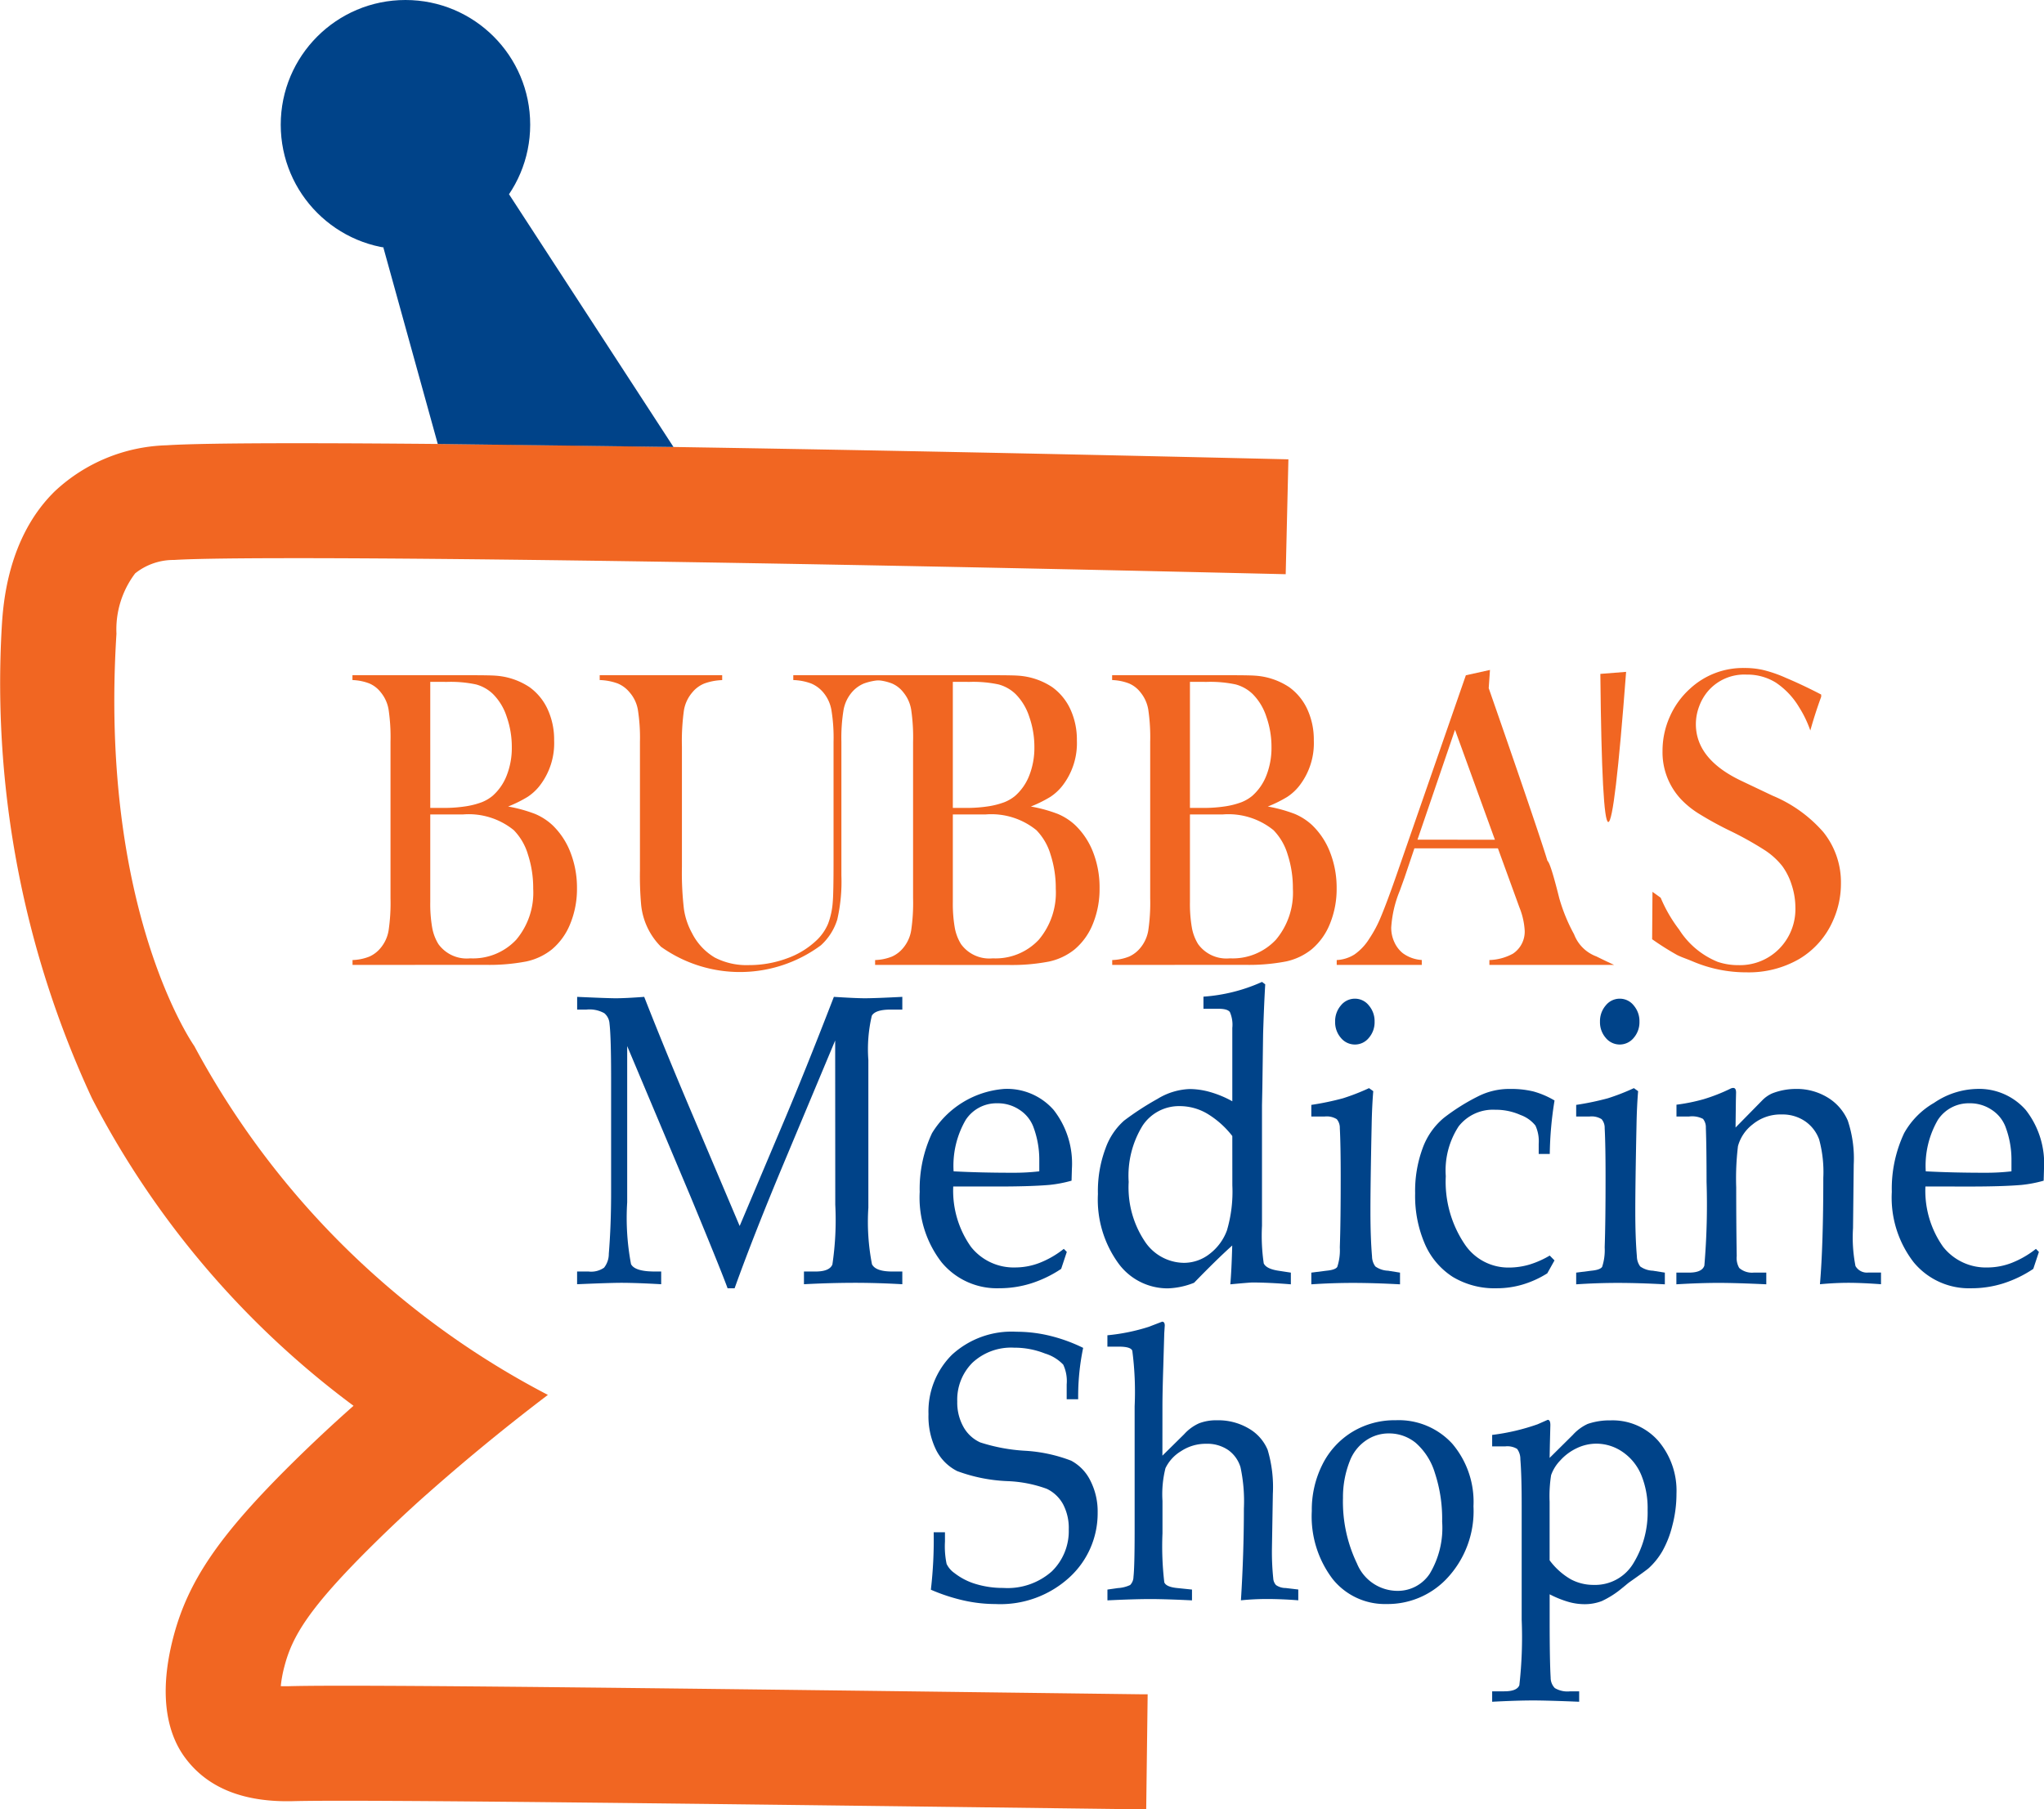 <svg id="Layer_1" data-name="Layer 1" xmlns="http://www.w3.org/2000/svg" viewBox="0 0 106.731 94.493"><path d="M138.718,31.1" transform="translate(-69.084 -3.205)" style="fill:none;stroke:#231f20;stroke-miterlimit:10"/><path d="M128.935,97.7l-.253,0c-23.721-.3-40.86-.517-44.289-.426q-3.935.1-5.683-2.322c-.736-1.021-1.435-2.928-.581-6.222.768-2.958,2.406-5.353,6.257-9.154q1.53-1.51,3.158-2.951A46.756,46.756,0,0,1,73.89,60.574a51.432,51.432,0,0,1-4.713-24.646c.072-1.149.292-4.643,2.77-7.067a8.9,8.9,0,0,1,5.836-2.4c4.324-.285,27.865.009,58.577.733l-.141,6c-35.1-.826-54.687-.964-58.042-.744a3.209,3.209,0,0,0-2.035.7,4.849,4.849,0,0,0-.977,3.153C74.252,50.81,79.226,57.83,79.226,57.83A43.979,43.979,0,0,0,97.693,76.056h0c-2.609,1.982-4.713,3.763-6.278,5.149,0,0-1.213,1.054-2.814,2.635-3.4,3.352-4.259,4.832-4.664,6.391a6.453,6.453,0,0,0-.192,1.038c.121,0,.27.007.457,0,3.576-.1,20.766.121,44.556.424l.253,0Z" transform="translate(-69.084 -3.205)" style="fill:#f16622"/><circle cx="21.172" cy="6.513" r="6.513" style="fill:#004389"/><path d="M95.663,13.35l8.588,13.2-12.308-.158L89.1,16.124Z" transform="translate(-69.084 -3.205)" style="fill:#004389"/><path d="M87.492,53.6v-.255a2.606,2.606,0,0,0,.885-.183,1.611,1.611,0,0,0,.591-.46,1.9,1.9,0,0,0,.407-.9,9.756,9.756,0,0,0,.1-1.684V41.95a9.769,9.769,0,0,0-.1-1.685,1.9,1.9,0,0,0-.407-.9,1.5,1.5,0,0,0-.6-.466,2.713,2.713,0,0,0-.88-.177V38.47h6.217q.947,0,1.239.022a3.645,3.645,0,0,1,1.789.6,2.919,2.919,0,0,1,.95,1.163,3.783,3.783,0,0,1,.336,1.618,3.626,3.626,0,0,1-.766,2.383,2.635,2.635,0,0,1-.625.571,6.681,6.681,0,0,1-1.012.5,7.521,7.521,0,0,1,1.41.388,3.082,3.082,0,0,1,.908.587,3.917,3.917,0,0,1,.942,1.435,5.056,5.056,0,0,1,.336,1.857,4.8,4.8,0,0,1-.346,1.845,3.387,3.387,0,0,1-.96,1.347,3.215,3.215,0,0,1-1.33.631,10.24,10.24,0,0,1-2.171.178Zm4.059-14.785V45.4h.767a7.355,7.355,0,0,0,1.116-.088,4.193,4.193,0,0,0,.809-.211,2.089,2.089,0,0,0,.563-.332,2.733,2.733,0,0,0,.743-1.081,3.923,3.923,0,0,0,.26-1.457,4.772,4.772,0,0,0-.269-1.6,2.955,2.955,0,0,0-.715-1.18,2.042,2.042,0,0,0-.884-.5,6.35,6.35,0,0,0-1.51-.133Zm0,6.927v4.566a7.2,7.2,0,0,0,.1,1.341,2.46,2.46,0,0,0,.326.864,1.824,1.824,0,0,0,1.656.743,3.089,3.089,0,0,0,2.408-.975,3.81,3.81,0,0,0,.885-2.66,5.643,5.643,0,0,0-.275-1.79,3.061,3.061,0,0,0-.738-1.269,3.73,3.73,0,0,0-2.668-.82Z" transform="translate(-69.084 -3.205)" style="fill:#f16622"/><path d="M106.794,38.47v.255a3.018,3.018,0,0,0-.931.177,1.582,1.582,0,0,0-.63.466,1.915,1.915,0,0,0-.436.931,11.735,11.735,0,0,0-.105,1.906v6.272a16.284,16.284,0,0,0,.105,2.211,3.724,3.724,0,0,0,.426,1.258,3.1,3.1,0,0,0,1.186,1.269,3.613,3.613,0,0,0,1.776.394,5.711,5.711,0,0,0,1.987-.349,4.365,4.365,0,0,0,1.576-.97,2.564,2.564,0,0,0,.576-.842,4.022,4.022,0,0,0,.245-1.153q.04-.455.04-2.15V41.95a8.886,8.886,0,0,0-.115-1.685,1.954,1.954,0,0,0-.425-.9,1.673,1.673,0,0,0-.636-.466,2.96,2.96,0,0,0-.926-.177V38.47h4.614v.255a2.965,2.965,0,0,0-.926.177,1.677,1.677,0,0,0-.635.466,1.949,1.949,0,0,0-.426.9,8.979,8.979,0,0,0-.115,1.679v6.993a8.837,8.837,0,0,1-.215,2.288,3.02,3.02,0,0,1-.856,1.347,7.1,7.1,0,0,1-8.347.078,3.6,3.6,0,0,1-1.041-2.217,17.036,17.036,0,0,1-.06-1.762V41.95a9.342,9.342,0,0,0-.11-1.685,1.856,1.856,0,0,0-.43-.9,1.591,1.591,0,0,0-.626-.466,2.993,2.993,0,0,0-.936-.177V38.47Z" transform="translate(-69.084 -3.205)" style="fill:#f16622"/><path d="M114.779,53.6v-.255a2.606,2.606,0,0,0,.885-.183,1.619,1.619,0,0,0,.591-.46,1.914,1.914,0,0,0,.407-.9,9.86,9.86,0,0,0,.1-1.684V41.95a9.873,9.873,0,0,0-.1-1.685,1.906,1.906,0,0,0-.407-.9,1.5,1.5,0,0,0-.6-.466,2.718,2.718,0,0,0-.88-.177V38.47H121q.947,0,1.24.022a3.637,3.637,0,0,1,1.788.6,2.93,2.93,0,0,1,.951,1.163,3.783,3.783,0,0,1,.336,1.618,3.626,3.626,0,0,1-.766,2.383,2.654,2.654,0,0,1-.625.571,6.73,6.73,0,0,1-1.012.5,7.565,7.565,0,0,1,1.41.388,3.082,3.082,0,0,1,.908.587,3.915,3.915,0,0,1,.941,1.435A5.056,5.056,0,0,1,126.5,49.6a4.8,4.8,0,0,1-.345,1.845,3.389,3.389,0,0,1-.961,1.347,3.217,3.217,0,0,1-1.329.631,10.24,10.24,0,0,1-2.171.178Zm4.059-14.785V45.4h.766a7.368,7.368,0,0,0,1.117-.088,4.213,4.213,0,0,0,.809-.211,2.089,2.089,0,0,0,.563-.332,2.743,2.743,0,0,0,.743-1.081,3.943,3.943,0,0,0,.26-1.457,4.748,4.748,0,0,0-.27-1.6,2.965,2.965,0,0,0-.714-1.18,2.051,2.051,0,0,0-.885-.5,6.335,6.335,0,0,0-1.509-.133Zm0,6.927v4.566a7.3,7.3,0,0,0,.1,1.341,2.461,2.461,0,0,0,.327.864,1.823,1.823,0,0,0,1.656.743,3.09,3.09,0,0,0,2.408-.975,3.81,3.81,0,0,0,.884-2.66,5.644,5.644,0,0,0-.274-1.79,3.061,3.061,0,0,0-.738-1.269,3.732,3.732,0,0,0-2.668-.82Z" transform="translate(-69.084 -3.205)" style="fill:#f16622"/><path d="M127.16,53.6v-.255a2.606,2.606,0,0,0,.885-.183,1.619,1.619,0,0,0,.591-.46,1.914,1.914,0,0,0,.407-.9,9.86,9.86,0,0,0,.1-1.684V41.95a9.873,9.873,0,0,0-.1-1.685,1.906,1.906,0,0,0-.407-.9,1.5,1.5,0,0,0-.6-.466,2.718,2.718,0,0,0-.88-.177V38.47h6.216q.946,0,1.24.022a3.637,3.637,0,0,1,1.788.6,2.93,2.93,0,0,1,.951,1.163,3.783,3.783,0,0,1,.336,1.618,3.626,3.626,0,0,1-.766,2.383,2.635,2.635,0,0,1-.625.571,6.73,6.73,0,0,1-1.012.5,7.565,7.565,0,0,1,1.41.388,3.082,3.082,0,0,1,.908.587,3.915,3.915,0,0,1,.941,1.435,5.056,5.056,0,0,1,.336,1.857,4.8,4.8,0,0,1-.345,1.845,3.379,3.379,0,0,1-.961,1.347,3.217,3.217,0,0,1-1.329.631,10.24,10.24,0,0,1-2.171.178Zm4.059-14.785V45.4h.766a7.368,7.368,0,0,0,1.117-.088,4.213,4.213,0,0,0,.809-.211,2.089,2.089,0,0,0,.563-.332,2.743,2.743,0,0,0,.743-1.081,3.943,3.943,0,0,0,.26-1.457,4.748,4.748,0,0,0-.27-1.6,2.965,2.965,0,0,0-.714-1.18,2.051,2.051,0,0,0-.885-.5,6.335,6.335,0,0,0-1.509-.133Zm0,6.927v4.566a7.3,7.3,0,0,0,.1,1.341,2.461,2.461,0,0,0,.327.864,1.823,1.823,0,0,0,1.656.743,3.09,3.09,0,0,0,2.408-.975,3.81,3.81,0,0,0,.884-2.66,5.644,5.644,0,0,0-.274-1.79,3.061,3.061,0,0,0-.738-1.269,3.732,3.732,0,0,0-2.668-.82Z" transform="translate(-69.084 -3.205)" style="fill:#f16622"/><path d="M153.37,53.6h-6.515v-.255a2.74,2.74,0,0,0,1.23-.333,1.382,1.382,0,0,0,.614-1.2,3.816,3.816,0,0,0-.277-1.219l-.169-.465-.952-2.616h-4.362l-.516,1.53-.248.687a6.025,6.025,0,0,0-.446,1.917,1.794,1.794,0,0,0,.164.765,1.561,1.561,0,0,0,.441.576,1.857,1.857,0,0,0,.991.355V53.6h-4.442v-.255a1.911,1.911,0,0,0,.922-.288,2.793,2.793,0,0,0,.774-.821,6.433,6.433,0,0,0,.619-1.169q.3-.714.8-2.144l3.348-9.644.281-.807,1.259-.278-.066.951h0c2.789,8.01,3.053,8.975,3.053,8.975.041.148.1-.136.632,2A9.107,9.107,0,0,0,151.277,52a1.982,1.982,0,0,0,1.17,1.158C152.779,53.324,153.088,53.47,153.37,53.6Zm-6.227-6.539-2.083-5.741L143.1,47.059Z" transform="translate(-69.084 -3.205)" style="fill:#f16622"/><path d="M161.641,44.76l-1.587-.754q-2.418-1.133-2.417-2.984a2.64,2.64,0,0,1,.174-.932,2.6,2.6,0,0,1,.477-.81,2.5,2.5,0,0,1,1.992-.843,2.82,2.82,0,0,1,1.528.415,4.017,4.017,0,0,1,1.214,1.28,5.849,5.849,0,0,1,.522,1.037c.022.056.046.123.069.187.053-.188.108-.379.168-.573.127-.414.261-.81.4-1.188l0-.12,0,.128V39.6l0,.011,0-.016c0-.038,0-.077,0-.115l-.09-.076.09.076s-.871-.464-1.843-.872a6.772,6.772,0,0,0-1.205-.416,4.312,4.312,0,0,0-.98-.1,4.063,4.063,0,0,0-2.827,1.086,4.28,4.28,0,0,0-1.053,1.463,4.348,4.348,0,0,0-.377,1.773,3.588,3.588,0,0,0,.969,2.538,4.713,4.713,0,0,0,.918.743,18.089,18.089,0,0,0,1.638.9,17.419,17.419,0,0,1,1.808,1.009,3.809,3.809,0,0,1,.918.831,3.365,3.365,0,0,1,.5,1.009,3.8,3.8,0,0,1,.186,1.152,2.945,2.945,0,0,1-.845,2.161,2.884,2.884,0,0,1-2.14.854,3.322,3.322,0,0,1-1.075-.173,4.3,4.3,0,0,1-2.011-1.685,7.522,7.522,0,0,1-.963-1.663l-.428-.308-.018,2.476a14.586,14.586,0,0,0,1.3.821c.259.13.457.184.833.343a7.117,7.117,0,0,0,2.793.565,5.262,5.262,0,0,0,2.759-.7,4.357,4.357,0,0,0,1.757-1.995,4.7,4.7,0,0,0,.417-1.946,4.183,4.183,0,0,0-.921-2.685A7.153,7.153,0,0,0,161.641,44.76Z" transform="translate(-69.084 -3.205)" style="fill:#f16622"/><path d="M152.649,38.4l1.345-.106q-.594,7.854-.931,7.843T152.649,38.4Z" transform="translate(-69.084 -3.205)" style="fill:#f16622"/><path d="M112.694,57.546l-2.731,6.523q-1.536,3.674-2.52,6.418h-.367q-.34-.939-1.949-4.825l-3.293-7.823v8.155a12.975,12.975,0,0,0,.2,3.233q.2.384,1.234.385h.341v.664q-1.279-.073-2.081-.074-.579,0-2.31.074v-.664h.6a1.173,1.173,0,0,0,.808-.2,1.159,1.159,0,0,0,.248-.727q.12-1.477.12-3.186V59.529q0-2.163-.083-2.859a.771.771,0,0,0-.271-.548,1.581,1.581,0,0,0-.932-.19h-.487v-.664q1.6.073,2.013.073.523,0,1.488-.073,1.113,2.84,2.566,6.258l2.419,5.709,2.234-5.287q1.176-2.775,2.685-6.68,1.147.073,1.617.073.542,0,1.957-.073v.664h-.6q-.813,0-.993.322a7.629,7.629,0,0,0-.18,2.315v7.71a11.514,11.514,0,0,0,.189,2.953q.189.38,1.057.38h.527v.664q-1.278-.073-2.444-.074-1.287,0-2.692.074v-.664h.606q.726,0,.878-.364a15.727,15.727,0,0,0,.151-3.127Z" transform="translate(-69.084 -3.205)" style="fill:#004389"/><path d="M118.859,65.171a5.066,5.066,0,0,0,.927,3.154A2.842,2.842,0,0,0,122.1,69.4a3.535,3.535,0,0,0,1.276-.243,4.88,4.88,0,0,0,1.256-.728l.157.159-.294.886a6.21,6.21,0,0,1-1.572.759,5.524,5.524,0,0,1-1.663.253,3.748,3.748,0,0,1-3.009-1.355,5.521,5.521,0,0,1-1.143-3.676,6.834,6.834,0,0,1,.643-3.069,4.848,4.848,0,0,1,3.776-2.31,3.236,3.236,0,0,1,2.577,1.1,4.535,4.535,0,0,1,.951,3.069l-.018.623a6.728,6.728,0,0,1-1.156.221q-.983.084-2.725.084Zm.019-.791q1.424.075,3.142.074a11.494,11.494,0,0,0,1.332-.074v-.59a4.861,4.861,0,0,0-.321-1.762,1.84,1.84,0,0,0-.708-.859,2.026,2.026,0,0,0-1.167-.343,1.919,1.919,0,0,0-1.644.865A4.759,4.759,0,0,0,118.878,64.38Z" transform="translate(-69.084 -3.205)" style="fill:#004389"/><path d="M133.431,60.721V56.894a1.653,1.653,0,0,0-.128-.835q-.129-.169-.588-.169h-.79v-.633a8.918,8.918,0,0,0,3.058-.77l.167.127c-.043.717-.08,1.584-.111,2.6L135,60.017l-.019.909v6.3a9.934,9.934,0,0,0,.092,1.964c.092.19.346.316.763.38l.652.1v.611q-1.134-.094-2-.095-.156,0-1.161.095.064-.714.1-2.027-.779.695-1.991,1.945a4,4,0,0,1-1.376.293,3.177,3.177,0,0,1-2.6-1.339,5.669,5.669,0,0,1-1.046-3.586,6.351,6.351,0,0,1,.4-2.395,3.488,3.488,0,0,1,.964-1.439,14.821,14.821,0,0,1,1.743-1.134,3.434,3.434,0,0,1,1.679-.517,3.946,3.946,0,0,1,1.078.158A5.446,5.446,0,0,1,133.431,60.721Zm0,1.815a4.783,4.783,0,0,0-1.316-1.172,2.836,2.836,0,0,0-1.426-.39,2.282,2.282,0,0,0-1.936,1.009,4.98,4.98,0,0,0-.733,2.951,5.074,5.074,0,0,0,.839,3.1,2.479,2.479,0,0,0,2.041,1.125,2.174,2.174,0,0,0,1.349-.469,2.726,2.726,0,0,0,.9-1.22,7.144,7.144,0,0,0,.284-2.356Z" transform="translate(-69.084 -3.205)" style="fill:#004389"/><path d="M140.57,60.035l.221.158q-.065.792-.083,1.74-.065,3.081-.064,4.546,0,1.371.083,2.342a.9.9,0,0,0,.174.527,1.219,1.219,0,0,0,.662.222l.625.1v.611q-1.342-.073-2.444-.074-1.085,0-2.187.074v-.611l.79-.1c.306-.029.5-.094.565-.2a2.774,2.774,0,0,0,.133-1.021q.047-1.342.046-3.7,0-1.641-.046-2.528a.693.693,0,0,0-.16-.466,1,1,0,0,0-.639-.137h-.689V60.91a14.791,14.791,0,0,0,1.649-.344A11.408,11.408,0,0,0,140.57,60.035Zm-.735-4.672a.924.924,0,0,1,.726.353,1.259,1.259,0,0,1,.3.849,1.242,1.242,0,0,1-.3.844.931.931,0,0,1-.726.348.943.943,0,0,1-.735-.348,1.242,1.242,0,0,1-.3-.844,1.259,1.259,0,0,1,.3-.849A.936.936,0,0,1,139.835,55.363Z" transform="translate(-69.084 -3.205)" style="fill:#004389"/><path d="M150.006,68.779l.249.253-.377.675a5.21,5.21,0,0,1-1.286.585,4.757,4.757,0,0,1-1.351.195,4.235,4.235,0,0,1-2.292-.59,3.862,3.862,0,0,1-1.457-1.709,6.312,6.312,0,0,1-.514-2.658,6.458,6.458,0,0,1,.395-2.368,3.689,3.689,0,0,1,1.107-1.577,10.737,10.737,0,0,1,1.778-1.118,3.6,3.6,0,0,1,1.681-.39,4.911,4.911,0,0,1,1.218.132,4.516,4.516,0,0,1,1.1.471,18.7,18.7,0,0,0-.249,2.793h-.578v-.527a1.957,1.957,0,0,0-.17-.955,1.745,1.745,0,0,0-.777-.553,3.168,3.168,0,0,0-1.323-.274,2.274,2.274,0,0,0-1.911.868,4.211,4.211,0,0,0-.671,2.6,5.84,5.84,0,0,0,.993,3.562,2.735,2.735,0,0,0,2.3,1.211,3.807,3.807,0,0,0,1.084-.158A4.876,4.876,0,0,0,150.006,68.779Z" transform="translate(-69.084 -3.205)" style="fill:#004389"/><path d="M154.4,60.035l.221.158q-.065.792-.083,1.74-.065,3.081-.064,4.546,0,1.371.083,2.342a.9.9,0,0,0,.174.527,1.215,1.215,0,0,0,.662.222l.624.1v.611q-1.341-.073-2.444-.074-1.083,0-2.186.074v-.611l.79-.1q.459-.043.565-.2a2.8,2.8,0,0,0,.133-1.021q.047-1.342.046-3.7,0-1.641-.046-2.528a.688.688,0,0,0-.161-.466.993.993,0,0,0-.638-.137h-.689V60.91a14.791,14.791,0,0,0,1.649-.344A11.408,11.408,0,0,0,154.4,60.035Zm-.735-4.672a.924.924,0,0,1,.726.353,1.259,1.259,0,0,1,.3.849,1.242,1.242,0,0,1-.3.844.941.941,0,0,1-1.461,0,1.242,1.242,0,0,1-.3-.844,1.259,1.259,0,0,1,.3-.849A.933.933,0,0,1,153.663,55.363Z" transform="translate(-69.084 -3.205)" style="fill:#004389"/><path d="M159.709,62.092l1.389-1.414a1.658,1.658,0,0,1,.525-.369,3.394,3.394,0,0,1,1.214-.232,3.094,3.094,0,0,1,1.7.459,2.616,2.616,0,0,1,1.031,1.192,6.241,6.241,0,0,1,.312,2.294l-.037,3.322a7.792,7.792,0,0,0,.128,1.983.688.688,0,0,0,.676.338h.657v.611q-.981-.073-1.695-.074-.7,0-1.493.074.175-2.056.175-5.558a6.488,6.488,0,0,0-.216-2,1.967,1.967,0,0,0-.728-.949,2.086,2.086,0,0,0-1.229-.359,2.289,2.289,0,0,0-1.515.517,2.139,2.139,0,0,0-.768,1.139,14.048,14.048,0,0,0-.092,2.152q0,1.929.027,3.586a1.037,1.037,0,0,0,.13.622,1.007,1.007,0,0,0,.757.243h.657v.611q-1.555-.073-2.476-.074-.977,0-2.219.074v-.611h.661c.454,0,.719-.122.8-.364a37.526,37.526,0,0,0,.115-4.377q0-1.8-.037-2.822a.7.7,0,0,0-.147-.464,1.242,1.242,0,0,0-.726-.126h-.661V60.9a9.73,9.73,0,0,0,1.41-.285,9.367,9.367,0,0,0,1.4-.548.325.325,0,0,1,.155-.043q.147,0,.147.243l-.01.4Z" transform="translate(-69.084 -3.205)" style="fill:#004389"/><path d="M169.623,65.171a5.066,5.066,0,0,0,.926,3.154,2.844,2.844,0,0,0,2.312,1.076,3.533,3.533,0,0,0,1.275-.243,4.919,4.919,0,0,0,1.257-.728l.156.159-.294.886a6.187,6.187,0,0,1-1.571.759,5.529,5.529,0,0,1-1.663.253,3.745,3.745,0,0,1-3.009-1.355,5.516,5.516,0,0,1-1.144-3.676,6.834,6.834,0,0,1,.643-3.069,4.161,4.161,0,0,1,1.562-1.582,4.117,4.117,0,0,1,2.214-.728,3.236,3.236,0,0,1,2.577,1.1,4.535,4.535,0,0,1,.951,3.069l-.018.623a6.728,6.728,0,0,1-1.156.221q-.981.084-2.724.084Zm.018-.791q1.425.075,3.142.074a11.512,11.512,0,0,0,1.333-.074v-.59a4.862,4.862,0,0,0-.322-1.762,1.844,1.844,0,0,0-.707-.859,2.026,2.026,0,0,0-1.167-.343,1.921,1.921,0,0,0-1.645.865A4.767,4.767,0,0,0,169.641,64.38Z" transform="translate(-69.084 -3.205)" style="fill:#004389"/><path d="M125.643,73.6a12.433,12.433,0,0,0-.26,2.684h-.6v-.778a2.025,2.025,0,0,0-.181-1.031,2.179,2.179,0,0,0-.948-.579,4.318,4.318,0,0,0-1.615-.306,2.96,2.96,0,0,0-2.178.786,2.726,2.726,0,0,0-.792,2.02,2.6,2.6,0,0,0,.325,1.335,1.9,1.9,0,0,0,.874.806,9.275,9.275,0,0,0,2.334.436,7.986,7.986,0,0,1,2.411.517,2.352,2.352,0,0,1,1,1.031A3.542,3.542,0,0,1,126.4,82.2a4.533,4.533,0,0,1-1.455,3.369,5.334,5.334,0,0,1-3.879,1.41,7.59,7.59,0,0,1-1.675-.19,9.6,9.6,0,0,1-1.7-.559,22.55,22.55,0,0,0,.147-3h.589v.486a4.469,4.469,0,0,0,.086,1.167,1.237,1.237,0,0,0,.407.476,3.374,3.374,0,0,0,1.134.579,4.874,4.874,0,0,0,1.42.2A3.484,3.484,0,0,0,124,85.279a2.934,2.934,0,0,0,.891-2.2,2.656,2.656,0,0,0-.3-1.318,1.9,1.9,0,0,0-.848-.8,6.692,6.692,0,0,0-2.018-.4,8.5,8.5,0,0,1-2.658-.525,2.486,2.486,0,0,1-1.1-1.1,3.965,3.965,0,0,1-.4-1.872,4.171,4.171,0,0,1,1.221-3.1,4.6,4.6,0,0,1,3.377-1.206,7.376,7.376,0,0,1,1.736.209A8.472,8.472,0,0,1,125.643,73.6Z" transform="translate(-69.084 -3.205)" style="fill:#004389"/><path d="M129.781,79.23l1.134-1.119a2.321,2.321,0,0,1,.784-.573,2.481,2.481,0,0,1,.931-.156,3.122,3.122,0,0,1,1.667.433,2.311,2.311,0,0,1,.978,1.108,6.792,6.792,0,0,1,.273,2.3L135.5,84.1a13.333,13.333,0,0,0,.069,1.537.568.568,0,0,0,.143.35.877.877,0,0,0,.506.155l.658.078v.564q-.84-.067-1.636-.068-.684,0-1.359.068.154-2.44.155-4.8a8.485,8.485,0,0,0-.177-2.149,1.7,1.7,0,0,0-.636-.895,1.94,1.94,0,0,0-1.161-.331,2.333,2.333,0,0,0-1.307.385,2.106,2.106,0,0,0-.814.889,5.576,5.576,0,0,0-.156,1.712v1.692a16.038,16.038,0,0,0,.095,2.558c.064.162.295.263.693.3l.753.078v.564q-1.35-.067-2.173-.068-.856,0-2.242.068v-.564l.545-.078a1.741,1.741,0,0,0,.641-.16.615.615,0,0,0,.173-.423q.06-.525.061-2.352v-6.56a16.5,16.5,0,0,0-.122-2.9c-.052-.143-.285-.214-.7-.214h-.6v-.594a10.253,10.253,0,0,0,2.147-.437l.71-.272q.138,0,.138.2l-.026.4-.051,1.749q-.043,1.32-.044,2.049Z" transform="translate(-69.084 -3.205)" style="fill:#004389"/><path d="M137.582,82.118a5.257,5.257,0,0,1,.554-2.426,4.17,4.17,0,0,1,1.555-1.7,4.255,4.255,0,0,1,2.272-.613,3.787,3.787,0,0,1,2.953,1.225,4.687,4.687,0,0,1,1.108,3.268,5.127,5.127,0,0,1-1.446,3.832,4.244,4.244,0,0,1-3.091,1.274,3.492,3.492,0,0,1-2.818-1.308A5.4,5.4,0,0,1,137.582,82.118Zm1.628-.687a7.443,7.443,0,0,0,.732,3.433,2.286,2.286,0,0,0,2.108,1.426,1.992,1.992,0,0,0,1.693-.9,4.657,4.657,0,0,0,.645-2.717,7.645,7.645,0,0,0-.381-2.546,3.381,3.381,0,0,0-1-1.567,2.192,2.192,0,0,0-1.394-.492,2.084,2.084,0,0,0-1.233.389,2.28,2.28,0,0,0-.81,1.043A5.128,5.128,0,0,0,139.21,81.431Z" transform="translate(-69.084 -3.205)" style="fill:#004389"/><path d="M150,79.346l1.211-1.2a2.4,2.4,0,0,1,.778-.574,3.509,3.509,0,0,1,1.193-.185,3.177,3.177,0,0,1,2.491,1.07,4.006,4.006,0,0,1,.951,2.762,6.493,6.493,0,0,1-.217,1.668,5.285,5.285,0,0,1-.526,1.342,3.733,3.733,0,0,1-.7.87q-.129.117-1.055.768l-.344.282a4.8,4.8,0,0,1-1.06.676,2.471,2.471,0,0,1-.922.161,3.073,3.073,0,0,1-.855-.131,5.372,5.372,0,0,1-.943-.385v1.372q0,2.11.052,2.976a.781.781,0,0,0,.217.549,1.292,1.292,0,0,0,.805.17h.467v.545q-1.639-.067-2.4-.068-.843,0-2.143.068v-.545h.632q.666,0,.788-.321a22.359,22.359,0,0,0,.121-3.423V81.817q0-1.557-.069-2.4a.885.885,0,0,0-.169-.54.98.98,0,0,0-.628-.131h-.675v-.6a11.214,11.214,0,0,0,2.371-.555l.529-.233c.093,0,.139.091.139.272l-.026,1.031Zm0,5.349a3.642,3.642,0,0,0,1.107.992,2.509,2.509,0,0,0,1.192.292,2.327,2.327,0,0,0,2.092-1.157,5.073,5.073,0,0,0,.726-2.752,4.57,4.57,0,0,0-.333-1.834,2.718,2.718,0,0,0-.971-1.2,2.414,2.414,0,0,0-1.375-.433,2.367,2.367,0,0,0-1.016.234,2.707,2.707,0,0,0-.869.646,2.1,2.1,0,0,0-.475.764A6.97,6.97,0,0,0,150,81.642Z" transform="translate(-69.084 -3.205)" style="fill:#004389"/></svg>